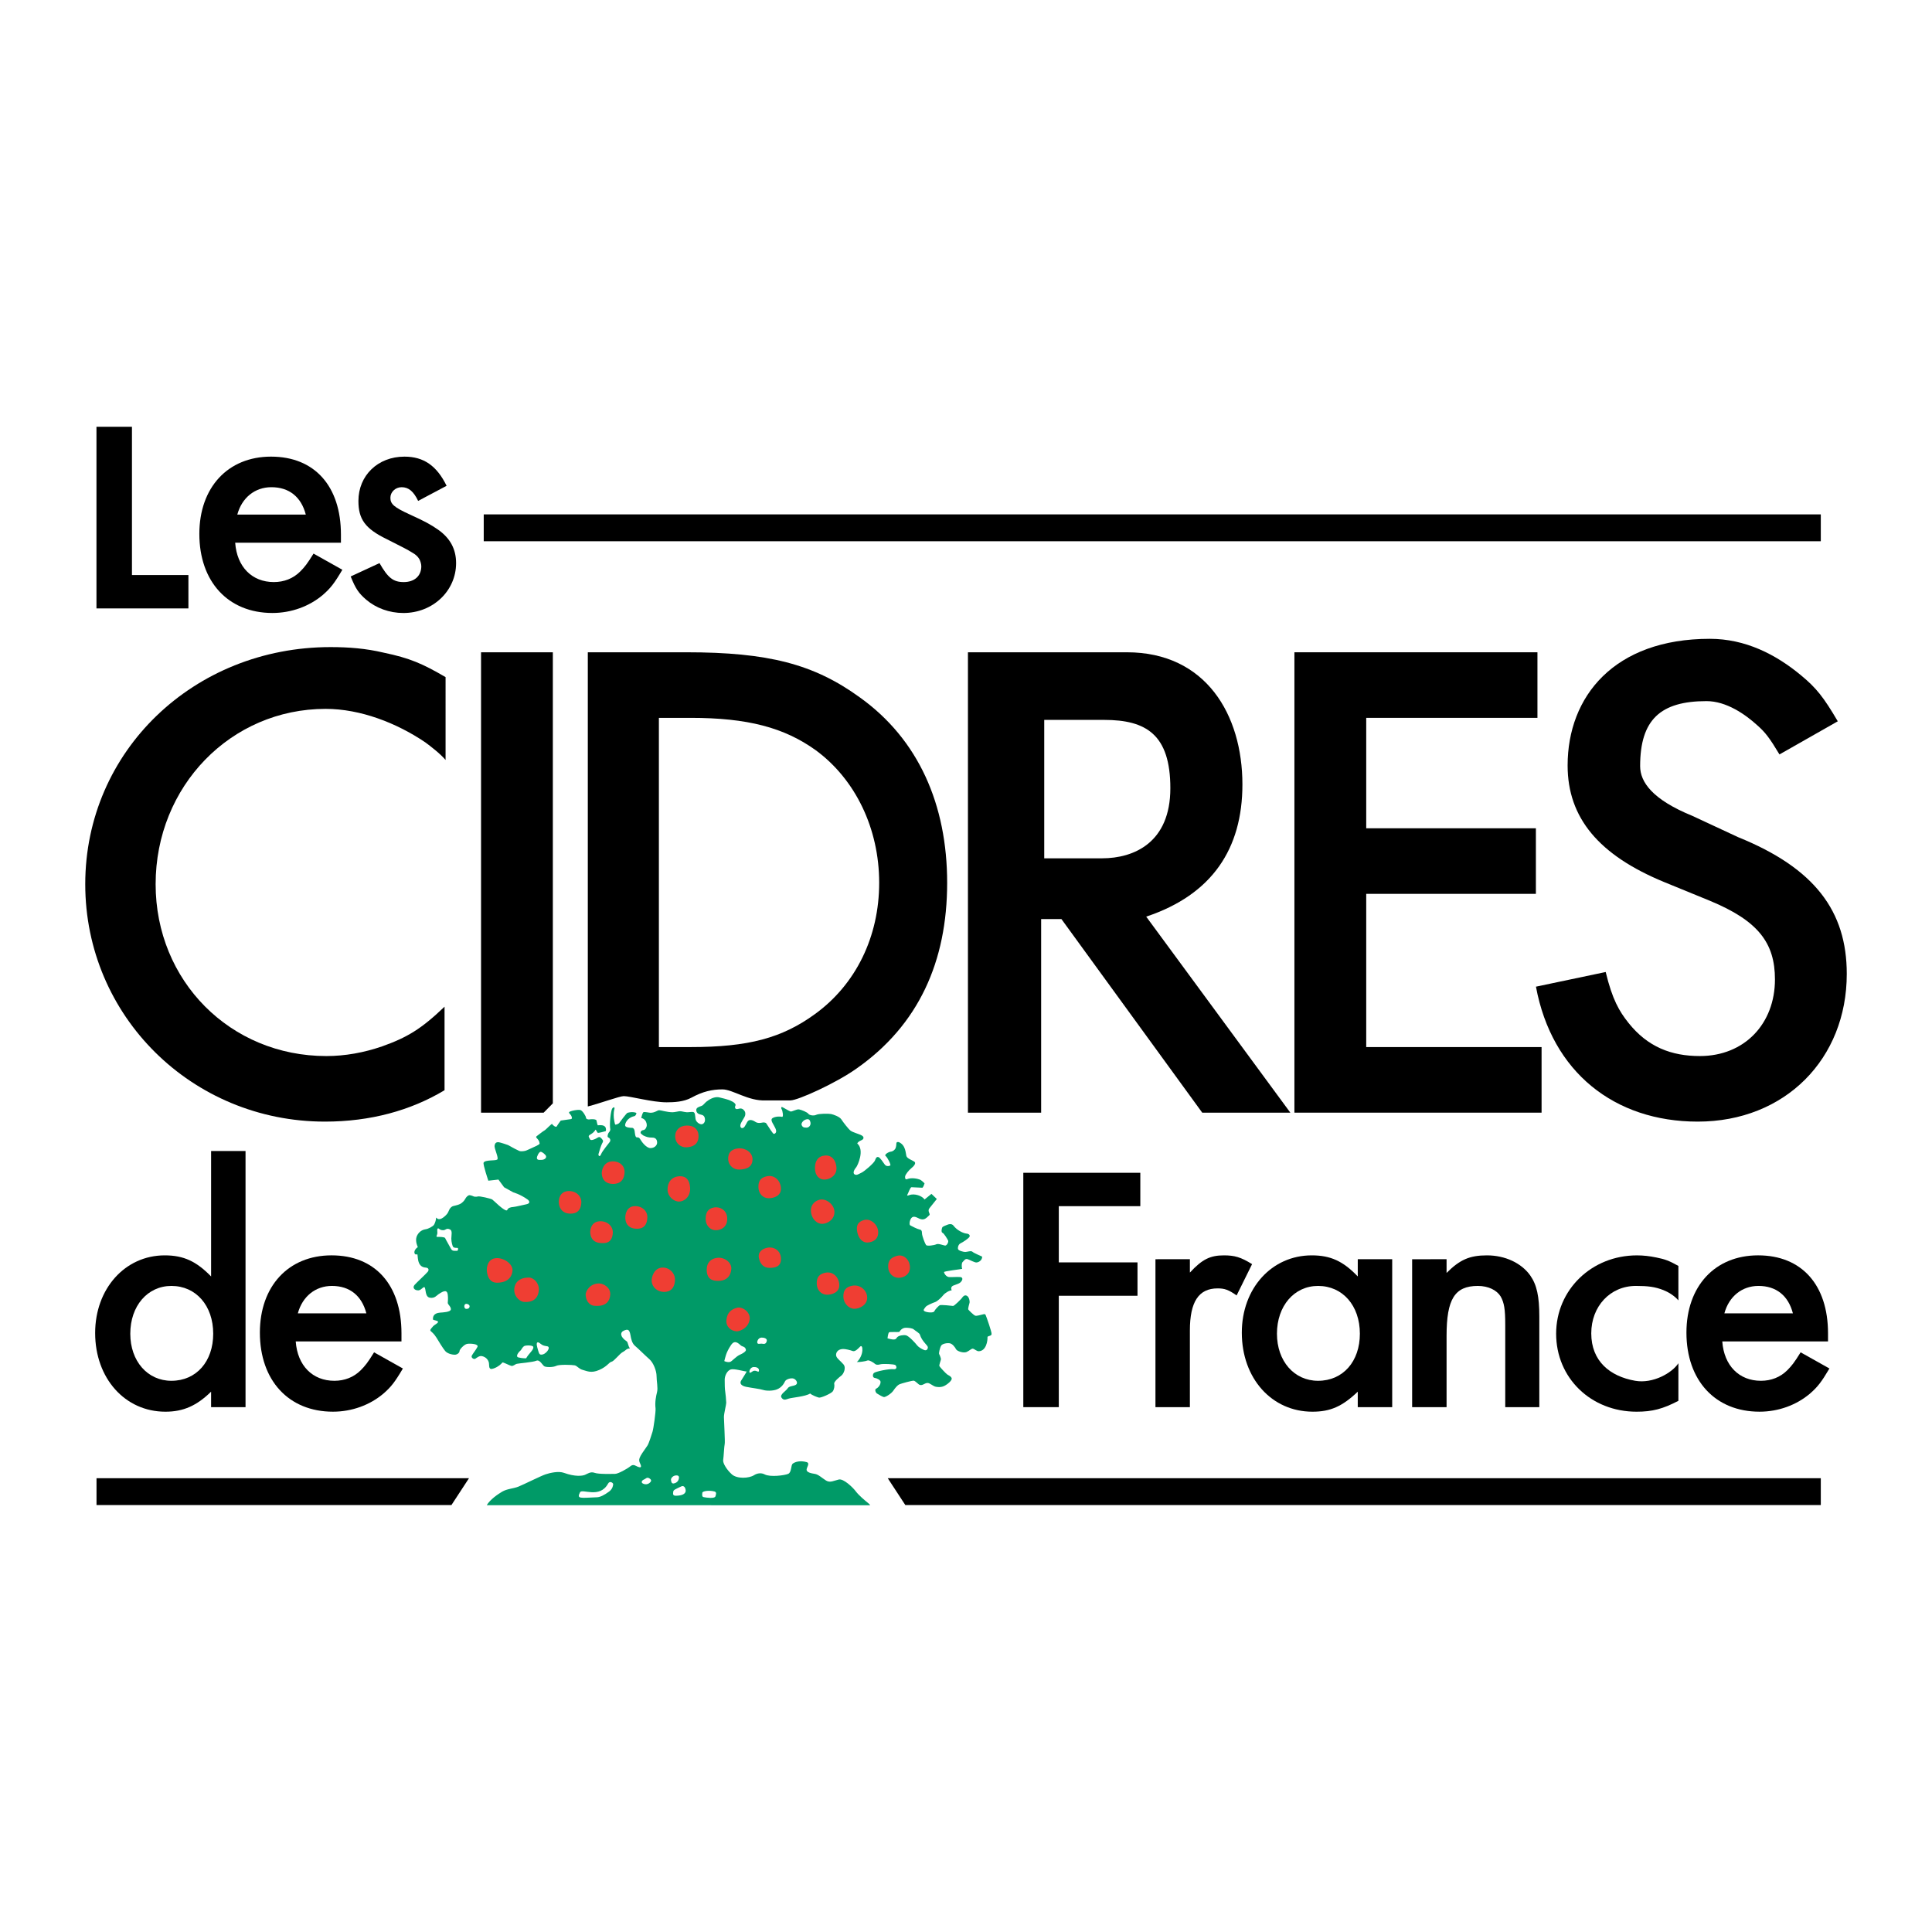 <?xml version="1.0" encoding="utf-8"?>
<!-- Generator: Adobe Illustrator 13.0.0, SVG Export Plug-In . SVG Version: 6.00 Build 14948)  -->
<!DOCTYPE svg PUBLIC "-//W3C//DTD SVG 1.0//EN" "http://www.w3.org/TR/2001/REC-SVG-20010904/DTD/svg10.dtd">
<svg version="1.0" id="Layer_1" xmlns="http://www.w3.org/2000/svg" xmlns:xlink="http://www.w3.org/1999/xlink" x="0px" y="0px"
	 width="192.756px" height="192.756px" viewBox="0 0 192.756 192.756" enable-background="new 0 0 192.756 192.756"
	 xml:space="preserve">
<g>
	<polygon fill-rule="evenodd" clip-rule="evenodd" fill="#FFFFFF" points="0,0 192.756,0 192.756,192.756 0,192.756 0,0 	"/>
	<path fill-rule="evenodd" clip-rule="evenodd" d="M44.454,75.82c-0.563-0.655-1.467-1.343-2.023-1.756
		c-2.851-1.929-6.465-3.34-9.942-3.34c-9.455,0-16.962,7.713-16.962,17.492c0,9.642,7.438,17.147,17.032,17.147
		c1.877,0,3.754-0.344,5.562-0.965c2.503-0.895,3.893-1.721,6.231-3.959v8.332c-3.38,2.031-7.413,3.133-11.932,3.133
		c-13.278,0-23.915-10.535-23.915-23.688c0-13.291,10.845-23.655,24.472-23.655c1.807,0,3.545,0.137,5.283,0.551
		c2.642,0.551,3.893,1.102,6.195,2.445V75.82L44.454,75.82z"/>
	<polygon fill-rule="evenodd" clip-rule="evenodd" points="54.241,111.01 47.994,111.01 47.994,65.078 55.157,65.078 
		55.157,110.082 54.241,111.01 	"/>
	<path fill-rule="evenodd" clip-rule="evenodd" d="M58.646,110.391V65.078h9.83c8.145,0,12.709,1.17,17.273,4.476
		c5.898,4.201,8.749,10.743,8.749,18.524c0,7.851-2.85,14.186-9.029,18.523c-2.082,1.48-5.867,3.186-6.603,3.186
		c-0.251,0-2.474,0-2.474,0c-1.738,0.088-3.285-1.098-4.315-1.098s-1.959,0.207-3.093,0.826c-0.773,0.422-1.752,0.463-2.474,0.463
		c-1.443,0-3.626-0.617-4.278-0.617C61.818,109.361,59.86,110.082,58.646,110.391L58.646,110.391z M68.898,104.467
		c5.758,0,9.128-0.895,12.428-3.305c4.073-2.961,6.39-7.713,6.39-13.084c0-5.44-2.388-10.33-6.319-13.222
		c-3.16-2.272-6.811-3.236-12.499-3.236h-3.16v32.847H68.898L68.898,104.467z"/>
	<path fill-rule="evenodd" clip-rule="evenodd" d="M123.956,78.266c0,6.405-3.016,10.992-9.599,13.187l14.38,19.557h-8.791
		l-14.048-19.315h-2.023v19.315h-7.303V65.078h15.852C120.322,65.078,123.956,71.32,123.956,78.266L123.956,78.266z M109.952,85.634
		c3.205,0,6.814-1.583,6.814-6.991c0-5.365-2.424-6.818-6.598-6.818h-5.984v13.809H109.952L109.952,85.634z"/>
	<polygon fill-rule="evenodd" clip-rule="evenodd" points="136.308,71.62 136.308,82.638 153.236,82.638 153.236,89.18 
		136.308,89.18 136.308,104.467 153.803,104.467 153.803,111.01 129.144,111.01 129.144,65.078 153.391,65.078 153.391,71.62 
		136.308,71.62 	"/>
	<path fill-rule="evenodd" clip-rule="evenodd" d="M177.539,75.27c-0.993-1.653-1.419-2.204-2.199-2.893
		c-1.205-1.102-3.095-2.426-5.081-2.426c-4.576,0-6.623,1.833-6.623,6.489c0,1.581,1.222,3.333,5.211,4.959l4.546,2.117
		c7.661,3.099,10.859,7.386,10.859,13.652c0,8.471-6.146,14.736-14.87,14.736c-8.299,0-14.553-4.924-16.14-13.463l6.958-1.463
		c0.664,2.754,1.349,3.914,2.275,5.078c1.918,2.406,4.281,3.307,7.119,3.307c4.469,0,7.493-3.236,7.493-7.645
		c0-3.649-1.677-5.853-6.5-7.85l-4.54-1.859c-6.525-2.686-9.646-6.404-9.646-11.638c0-6.886,4.642-12.636,14.187-12.636
		c3.547,0,6.597,1.549,9.15,3.684c1.489,1.239,2.198,2.135,3.617,4.545L177.539,75.27L177.539,75.27z"/>
	<polygon fill-rule="evenodd" clip-rule="evenodd" points="13.165,57.372 18.798,57.372 18.798,60.702 9.624,60.702 9.624,42.579 
		13.165,42.579 13.165,57.372 	"/>
	<path fill-rule="evenodd" clip-rule="evenodd" d="M23.464,54.147c0.175,2.418,1.683,3.926,3.856,3.926
		c1.017,0,1.928-0.351,2.629-1.052c0.456-0.456,0.701-0.771,1.332-1.788l2.875,1.612c-0.806,1.367-1.191,1.858-1.963,2.524
		c-1.333,1.122-3.12,1.788-5.013,1.788c-4.417,0-7.292-3.12-7.292-7.888c0-4.627,2.84-7.711,7.151-7.711
		c4.347,0,6.976,2.944,6.976,7.782v0.807H23.464L23.464,54.147z M27.075,48.608c-1.647,0-2.944,1.052-3.4,2.734h6.835
		C30.055,49.59,28.863,48.608,27.075,48.608L27.075,48.608z"/>
	<path fill-rule="evenodd" clip-rule="evenodd" d="M41.718,49.975c-0.456-0.946-0.946-1.367-1.647-1.367
		c-0.631,0-1.122,0.491-1.122,1.052c0,0.631,0.351,0.947,1.963,1.683c1.473,0.666,2.104,1.017,2.804,1.507
		c1.192,0.842,1.788,1.928,1.788,3.331c0,2.769-2.313,4.978-5.258,4.978c-1.402,0-2.734-0.491-3.716-1.333
		c-0.736-0.631-1.052-1.086-1.542-2.313l2.875-1.332c0.841,1.472,1.367,1.893,2.418,1.893s1.752-0.596,1.752-1.578
		c0-0.246-0.105-0.561-0.21-0.736c-0.141-0.245-0.386-0.456-0.701-0.631c-0.561-0.35-0.806-0.456-2.524-1.332
		c-2.173-1.052-2.839-1.998-2.839-3.821c0-2.523,1.928-4.417,4.592-4.417c1.928,0,3.225,0.912,4.206,2.91L41.718,49.975
		L41.718,49.975z"/>
	<path fill-rule="evenodd" clip-rule="evenodd" d="M24.497,114.836v25.555h-3.436v-1.543c-1.437,1.402-2.769,1.998-4.557,1.998
		c-4.032,0-7.011-3.33-7.011-7.852c0-4.416,2.979-7.746,6.941-7.746c1.893,0,3.155,0.596,4.627,2.104v-12.516H24.497L24.497,114.836
		z M17.101,137.762c2.489,0,4.171-1.928,4.171-4.697c0-2.805-1.718-4.768-4.171-4.768c-2.384,0-4.102,1.998-4.102,4.768
		C12.999,135.799,14.717,137.762,17.101,137.762L17.101,137.762z"/>
	<path fill-rule="evenodd" clip-rule="evenodd" d="M29.505,133.836c0.175,2.418,1.683,3.926,3.856,3.926
		c1.017,0,1.928-0.352,2.629-1.051c0.456-0.457,0.701-0.771,1.332-1.789l2.874,1.613c-0.806,1.367-1.191,1.857-1.963,2.523
		c-1.332,1.121-3.12,1.787-5.013,1.787c-4.417,0-7.292-3.119-7.292-7.887c0-4.627,2.84-7.711,7.151-7.711
		c4.347,0,6.976,2.943,6.976,7.781v0.807H29.505L29.505,133.836z M33.116,128.297c-1.647,0-2.944,1.053-3.4,2.734h6.835
		C36.095,129.279,34.903,128.297,33.116,128.297L33.116,128.297z"/>
	<polygon fill-rule="evenodd" clip-rule="evenodd" points="105.637,120.34 105.637,125.949 113.488,125.949 113.488,129.279 
		105.637,129.279 105.637,140.391 102.096,140.391 102.096,117.01 113.769,117.01 113.769,120.34 105.637,120.34 	"/>
	<path fill-rule="evenodd" clip-rule="evenodd" d="M118.716,125.633v1.332c1.228-1.332,2.033-1.717,3.4-1.717
		c1.052,0,1.683,0.174,2.804,0.875l-1.542,3.121c-0.806-0.561-1.191-0.701-1.893-0.701c-1.893,0-2.77,1.332-2.77,4.205v7.643h-3.436
		v-14.758H118.716L118.716,125.633z"/>
	<path fill-rule="evenodd" clip-rule="evenodd" d="M138.9,125.633v14.758h-3.436v-1.543c-1.543,1.473-2.734,1.998-4.522,1.998
		c-4.066,0-7.046-3.33-7.046-7.887c0-4.416,2.979-7.711,6.977-7.711c1.857,0,3.119,0.561,4.592,2.104v-1.719H138.9L138.9,125.633z
		 M131.504,137.762c2.488,0,4.171-1.928,4.171-4.697c0-2.805-1.718-4.768-4.171-4.768c-2.384,0-4.102,1.998-4.102,4.768
		C127.402,135.799,129.12,137.762,131.504,137.762L131.504,137.762z"/>
	<path fill-rule="evenodd" clip-rule="evenodd" d="M144.325,125.633V127c1.332-1.332,2.313-1.752,4.03-1.752
		c1.823,0,3.436,0.771,4.312,1.998c0.666,0.945,0.911,2.104,0.911,4.102v9.043h-3.4v-8.238c0-1.541-0.104-2.172-0.456-2.803
		c-0.385-0.631-1.227-1.053-2.278-1.053c-2.313,0-3.119,1.332-3.119,4.979v7.115h-3.436v-14.758H144.325L144.325,125.633z"/>
	<path fill-rule="evenodd" clip-rule="evenodd" d="M167.454,136.012v3.748c-1.542,0.807-2.594,1.086-4.171,1.086
		c-4.557,0-8.027-3.365-8.027-7.781c0-4.381,3.54-7.816,8.062-7.816c0.631,0,1.262,0.07,1.928,0.209
		c0.876,0.176,1.262,0.316,2.208,0.842v3.439c-0.42-0.49-1.043-0.848-1.482-1.02c-0.856-0.338-1.567-0.422-2.759-0.422
		c-2.559,0-4.452,2.033-4.452,4.732c0,2.77,1.861,4.291,4.382,4.732C164.909,138.07,166.816,136.988,167.454,136.012
		L167.454,136.012z"/>
	<path fill-rule="evenodd" clip-rule="evenodd" d="M171.832,133.836c0.175,2.418,1.683,3.926,3.856,3.926
		c1.016,0,1.928-0.352,2.629-1.051c0.455-0.457,0.7-0.771,1.332-1.789l2.874,1.613c-0.807,1.367-1.192,1.857-1.963,2.523
		c-1.332,1.121-3.12,1.787-5.013,1.787c-4.417,0-7.291-3.119-7.291-7.887c0-4.627,2.839-7.711,7.15-7.711
		c4.347,0,6.976,2.943,6.976,7.781v0.807H171.832L171.832,133.836z M175.442,128.297c-1.647,0-2.944,1.053-3.4,2.734h6.836
		C178.422,129.279,177.23,128.297,175.442,128.297L175.442,128.297z"/>
	<polygon fill-rule="evenodd" clip-rule="evenodd" points="181.661,54.001 181.661,51.321 48.262,51.321 48.262,54.001 
		181.661,54.001 	"/>
	<polygon fill-rule="evenodd" clip-rule="evenodd" points="46.793,147.479 9.629,147.479 9.629,150.158 45.041,150.158 
		46.793,147.479 	"/>
	<polygon fill-rule="evenodd" clip-rule="evenodd" points="90.323,150.158 181.661,150.158 181.661,147.479 88.57,147.479 
		90.323,150.158 	"/>
	<path fill-rule="evenodd" clip-rule="evenodd" fill="#009A67" d="M48.561,150.178c0.326-0.566,1.109-1.096,1.522-1.344
		c0.511-0.307,1.124-0.307,1.634-0.51c0.511-0.205,2.247-1.072,2.707-1.227c0.459-0.152,1.302-0.348,1.838-0.152
		c1.124,0.408,1.839,0.307,2.094,0.203c0.255-0.102,0.562-0.357,0.97-0.203c0.409,0.152,1.736,0.102,2.043,0.102
		c0.306,0,1.226-0.51,1.532-0.766s0.562,0,0.715,0.051s0.496,0.203,0.255-0.307c-0.205-0.434-0.153-0.561,0.715-1.787
		c0.159-0.225,0.409-1.072,0.511-1.379s0.345-2.045,0.306-2.35c-0.077-0.611,0.051-1.225,0.153-1.633s-0.051-1.072-0.051-1.584
		c0-0.51-0.307-1.326-0.715-1.684c-0.409-0.357-1.124-1.074-1.43-1.328c-0.307-0.256-0.396-0.707-0.459-1.072
		c-0.102-0.588-0.269-0.611-0.638-0.461c-0.434,0.18-0.396,0.639,0.255,1.072c0.154,0.104,0.128,0.461,0.332,0.715
		c-0.357,0-0.408,0.205-0.715,0.359c-0.306,0.152-0.868,0.918-1.123,0.969c-0.255,0.051-0.409,0.461-1.226,0.818
		c-0.817,0.357-1.226,0.102-1.634,0c-0.408-0.104-0.562-0.41-0.817-0.461c-0.255-0.051-1.532-0.102-1.838,0.051
		c-0.307,0.154-0.97,0.154-1.175,0.053c-0.204-0.104-0.459-0.715-0.817-0.562s-1.736,0.256-1.94,0.307s-0.357,0.256-0.562,0.203
		c-0.205-0.051-0.83-0.395-0.881-0.33c-0.115,0.143-0.396,0.42-0.855,0.586c-0.56,0.203-0.434-0.229-0.485-0.535
		c-0.051-0.307-0.293-0.602-0.689-0.689c-0.268-0.061-0.51,0.152-0.664,0.254c-0.153,0.104-0.459-0.102-0.357-0.305
		c0.102-0.205,0.408-0.562,0.562-0.869s-0.715-0.357-1.021-0.307c-0.307,0.051-0.766,0.562-0.766,0.715
		c0,0.154-0.153,0.307-0.358,0.357c-0.204,0.051-0.816-0.051-1.072-0.357s-0.675-1.014-0.868-1.328
		c-0.536-0.867-0.881-0.521-0.357-1.123c0.167-0.191,0.51-0.307,0.51-0.459s-0.51-0.141-0.51-0.256c0-0.203,0.025-0.613,0.715-0.664
		c0.26-0.018,1.021-0.051,1.072-0.307c0.051-0.254-0.306-0.51-0.306-0.662c0-0.154,0.051-0.41,0-0.818
		c-0.051-0.408-0.255-0.51-0.919-0.051c-0.214,0.148-0.383,0.408-0.817,0.357c-0.356-0.041-0.425-0.311-0.511-0.867
		c-0.077-0.498-0.328,0.115-0.689,0.127c-0.37,0.012-0.612-0.256-0.383-0.535c0.165-0.203,1.174-1.125,1.328-1.328
		c0.153-0.205,0.056-0.396-0.204-0.408c-0.996-0.053-0.719-1.391-0.868-1.328c-0.307,0.127-0.434-0.383,0.077-0.715
		c0,0-0.281-0.562-0.128-1.021c0.087-0.262,0.358-0.689,0.919-0.766c0.258-0.035,0.715-0.281,0.817-0.436
		c0.102-0.152,0.204-0.484,0.204-0.611c0-0.404,0.103,0.535,0.996-0.357c0.358-0.359,0.229-0.588,0.587-0.844
		c0.149-0.105,0.485-0.102,0.842-0.281c0.188-0.094,0.409-0.33,0.485-0.484c0.094-0.188,0.281-0.383,0.435-0.383
		c0.153,0,0.459,0.141,0.459,0.141s0.229,0.039,0.383-0.014c0.153-0.051,1.277,0.205,1.43,0.307
		c0.153,0.104,1.085,1.072,1.417,1.086c0.153,0.006-0.013-0.293,0.702-0.346c0.184-0.012,0.902-0.186,1.29-0.268
		c0.421-0.09,0.294-0.344,0.115-0.473c-0.749-0.535-1.43-0.715-1.43-0.715l-0.919-0.51l-0.562-0.766l-1.008,0.113
		c0,0-0.555-1.635-0.472-1.799c0.153-0.307,1.132-0.168,1.353-0.307c0.205-0.127-0.315-1.104-0.255-1.404
		c0.025-0.127,0.077-0.459,0.612-0.281c0.073,0.025,0.537,0.154,0.715,0.23s0.511,0.307,1.124,0.586
		c0.181,0.084,0.594,0.023,0.74-0.051c0.127-0.062,0.332-0.139,0.536-0.242c0.195-0.098,0.779-0.32,0.766-0.447
		c-0.051-0.496-0.523-0.574-0.281-0.74c0.105-0.072,0.613-0.484,0.766-0.561c0.153-0.078,0.741-0.74,0.767-0.639
		c0.025,0.102,0.382,0.383,0.459,0.23c0.077-0.154,0.396-0.576,0.396-0.576s0.651-0.088,0.804-0.113
		c0.153-0.027,0.318-0.006,0.307-0.154c-0.026-0.332-0.332-0.434-0.281-0.561c0.051-0.129,0.907-0.295,1.137-0.219
		c0.229,0.078,0.549,0.627,0.549,0.754s0.153,0.205,0.383,0.18c-0.101-0.012,0.608-0.078,0.664,0.102
		c0.051,0.166,0.051,0.307,0.127,0.484c0.281-0.025,0.575-0.037,0.74,0.154c0.107,0.123,0.103,0.42,0.039,0.434
		c-0.079,0.016-0.741,0.217-0.792,0.152c-0.082-0.102-0.141-0.279-0.217-0.307c-0.026,0.104-0.224,0.316-0.383,0.41
		c-0.396,0.229-0.319,0.229-0.153,0.561c0.083,0.166,0.492-0.025,0.587-0.076c0.307-0.166,0.332-0.256,0.587,0.025
		c0.188,0.207,0.128,0.281,0.026,0.459c-0.102,0.18-0.336,0.947-0.357,1.047c-0.039,0.18,0.127,0.357,0.255,0.027
		c0.127-0.334,0.766-1.074,0.868-1.227c0.102-0.152,0.051-0.357-0.128-0.434c-0.117-0.051-0.115-0.18-0.025-0.408
		c0.047-0.123,0.204-0.205,0.204-0.41c-0.102-0.51,0.051-1.914,0.204-2.094c0.153-0.178,0.259-0.121,0.205,0.078
		c-0.115,0.42-0.051,0.855-0.051,0.906s0.089,0.574,0.128,0.625c0.038,0.051,0.357-0.076,0.408-0.152
		c0.051-0.078,0.715-0.971,0.817-1.01c0.102-0.037,0.396-0.102,0.651-0.062c0.303,0.045,0.246,0.117,0.23,0.166
		c-0.039,0.113-0.114,0.211-0.204,0.229c-0.689,0.141-0.933,0.729-0.907,0.932c0.026,0.205,0.537,0.23,0.689,0.23
		c0.153,0,0.23,0.152,0.256,0.307c0.025,0.152,0.051,0.639,0.204,0.639c0.153,0,0.255,0,0.383,0.229
		c0.127,0.23,0.587,0.844,0.996,0.844c0.408,0,0.664-0.281,0.664-0.537s-0.102-0.51-0.485-0.51c-0.383,0-0.562-0.051-0.906-0.217
		c-0.047-0.023-0.166-0.141-0.229-0.191c-0.058-0.047-0.064-0.307,0.268-0.346c0.193-0.021,0.319-0.332,0.319-0.459
		c0-0.602-0.485-0.74-0.549-0.74c0.013-0.09,0.128-0.562,0.23-0.588c0.149-0.037,0.562,0.064,0.689,0.064
		c0.459,0,0.689-0.256,0.868-0.256c0.179,0,0.792,0.205,1.328,0.205c0.23,0,0.604-0.104,0.741-0.104
		c0.204,0,0.357,0.076,0.689,0.104c0.161,0.012,0.459-0.053,0.613-0.027c0.23,0.027,0.204,0.357,0.255,0.689
		c0.051,0.332,0.408,0.537,0.587,0.537c0.178,0,0.37-0.18,0.357-0.459c-0.017-0.357-0.178-0.463-0.435-0.512
		c-0.408-0.076-0.447-0.369-0.434-0.484c0.024-0.223,0.281-0.281,0.536-0.383c0.223-0.09,0.229-0.256,0.638-0.537
		s0.817-0.383,1.124-0.307c0.306,0.078,0.689,0.154,1.072,0.307c0.383,0.154,0.613,0.357,0.536,0.512
		c-0.108,0.215,0,0.408,0.255,0.332c0.286-0.086,0.472-0.053,0.651,0.203c0.125,0.18,0.077,0.383,0.051,0.486
		c-0.051,0.152-0.243,0.408-0.396,0.715c-0.23,0.459,0.127,0.682,0.357,0.357c0.217-0.307,0.255-0.627,0.536-0.652
		c0.155-0.014,0.332,0.039,0.575,0.205c0.114,0.078,0.357,0.115,0.574,0.062c0.189-0.043,0.396-0.037,0.473,0.064
		c0.077,0.104,0.307,0.486,0.434,0.664c0.179,0.205,0.268,0.523,0.473,0.318c0.141-0.141,0.102-0.357-0.153-0.791
		c-0.194-0.33-0.332-0.586-0.128-0.715c0.283-0.176,0.766-0.178,0.945-0.127s0.051-0.639-0.026-0.74
		c-0.076-0.104-0.076-0.281,0.051-0.23c0.128,0.051,0.664,0.383,0.817,0.434c0.153,0.051,0.613-0.254,0.868-0.203
		c0.255,0.051,0.817,0.281,0.919,0.434s0.536,0.23,0.792,0.102c0.255-0.127,1.251-0.127,1.481-0.076
		c0.229,0.051,0.842,0.256,1.021,0.537c0.179,0.279,0.689,0.943,0.919,1.123c0.229,0.178,0.944,0.357,1.123,0.484
		c0.23,0.127,0.204,0.332,0.026,0.434c-0.179,0.104-0.358,0.129-0.485,0.357c0.766,0.664,0.027,2.223-0.102,2.375
		c-0.281,0.332-0.332,0.613-0.153,0.715c0.21,0.121,0.409-0.051,0.689-0.178c0.281-0.129,1.226-0.945,1.328-1.201
		s0.153-0.383,0.332-0.357c0.178,0.025,0.498,0.545,0.664,0.766c0.076,0.104,0.281,0.205,0.536,0.078
		c0.102-0.053-0.281-0.818-0.46-0.945s0.281-0.408,0.511-0.434s0.383-0.18,0.46-0.307c0.076-0.129,0.102-0.434,0.102-0.537
		c0-0.102,0.128-0.152,0.256-0.102c0.689,0.307,0.664,1.123,0.74,1.379s0.562,0.408,0.792,0.562c0.23,0.152-0.077,0.484-0.307,0.662
		c-0.229,0.18-0.587,0.613-0.613,0.818c-0.025,0.203,0.051,0.307,0.153,0.281c0.485-0.205,1.098-0.053,1.302,0.025
		c0.204,0.076,0.485,0.383,0.485,0.383s-0.128,0.434-0.23,0.434c-0.103,0-0.945-0.051-1.072-0.051s-0.332,0.613-0.409,0.74
		s0.051,0.102,0.179,0.051c0.536-0.205,1.302,0.076,1.532,0.434l0.689-0.561l0.536,0.51l-0.715,0.895
		c-0.281,0.307,0.102,0.586-0.025,0.715c-0.37,0.369-0.562,0.535-0.996,0.357c-0.159-0.066-0.511-0.307-0.741-0.129
		c-0.23,0.18-0.306,0.715-0.178,0.793c0.127,0.076,0.74,0.383,0.919,0.408c0.178,0.025,0.255,0.127,0.255,0.383
		s0.306,1.047,0.408,1.174c0.102,0.129,0.817,0.025,1.021-0.076c0.204-0.102,0.689,0.102,0.868,0.127
		c0.179,0.025,0.383-0.357,0.307-0.51c-0.077-0.154-0.408-0.715-0.562-0.766s-0.077-0.512,0.025-0.588s0.383-0.178,0.511-0.23
		c0.128-0.051,0.408-0.102,0.562,0.104c0.357,0.477,0.996,0.766,1.277,0.791c0.28,0.025,0.382,0.154,0.332,0.307
		c-0.051,0.152-0.664,0.561-0.893,0.664c-0.23,0.102-0.307,0.434-0.256,0.586c0.051,0.154,0.537,0.281,0.715,0.281
		c0.178,0,0.587-0.152,0.714-0.025c0.127,0.129,0.869,0.434,0.97,0.486c0.026,0.229-0.179,0.535-0.536,0.586
		c-0.208,0.029-0.674-0.258-0.919-0.332c-0.255-0.076-0.357,0.18-0.485,0.281c-0.127,0.102-0.102,0.588-0.05,0.689
		c-0.179,0.051-1.843,0.223-1.813,0.332c0.076,0.281,0.306,0.459,0.485,0.484s0.792-0.025,1.124,0s0.255,0.332,0.025,0.537
		c-0.23,0.203-0.715,0.256-0.843,0.408c-0.127,0.152-0.051,0.281-0.025,0.383c-0.229,0-0.664,0.256-0.842,0.484
		c-0.179,0.23-0.587,0.613-0.817,0.689c-0.23,0.078-0.843,0.332-0.945,0.486c-0.102,0.152-0.281,0.307-0.127,0.408
		c0.228,0.152,0.919,0.203,0.995,0.025c0.077-0.18,0.435-0.562,0.562-0.613s1.174,0.051,1.302,0.076
		c0.127,0.027,0.842-0.715,0.894-0.791c0.051-0.076,0.23-0.357,0.485-0.229c0.255,0.127,0.306,0.586,0.28,0.689
		c-0.025,0.102-0.179,0.611-0.128,0.688c0.051,0.078,0.536,0.562,0.689,0.613s0.511-0.076,0.664-0.102s0.307-0.127,0.383,0.051
		c0.077,0.18,0.612,1.686,0.588,1.889c-0.026,0.205-0.307,0.154-0.409,0.281c0.025,0.383-0.128,1.404-0.868,1.43
		c-0.205,0.008-0.434-0.229-0.587-0.254c-0.153-0.027-0.332,0.203-0.638,0.332c-0.306,0.127-0.945-0.078-1.046-0.281
		c-0.103-0.205-0.358-0.537-0.613-0.588s-0.74,0.025-0.868,0.23c-0.127,0.203-0.255,0.766-0.204,0.842
		c0.051,0.076,0.179,0.408,0.179,0.512c0,0.102-0.204,0.586-0.153,0.689c0.051,0.102,0.639,0.74,0.792,0.842
		c0.153,0.102,0.383,0.178,0.434,0.383c0.051,0.205-0.434,0.613-0.766,0.766c-0.332,0.154-0.715,0.102-0.894,0.051
		c-0.179-0.051-0.535-0.344-0.715-0.357c-0.332-0.025-0.511,0.307-0.843,0.18c-0.098-0.037-0.408-0.383-0.562-0.408
		c-0.154-0.025-1.251,0.279-1.43,0.357c-0.179,0.076-0.408,0.332-0.613,0.637c-0.204,0.307-0.792,0.664-0.945,0.639
		c-0.153-0.025-0.562-0.281-0.689-0.357c-0.127-0.076-0.255-0.408-0.076-0.484c0.179-0.076,0.459-0.383,0.434-0.689
		c-0.016-0.186-0.383-0.357-0.587-0.383s-0.23-0.332-0.077-0.486c0.153-0.152,1.532-0.434,1.94-0.383
		c0.409,0.053,0.332-0.305,0.205-0.408c-0.128-0.102-1.251-0.152-1.507-0.076c-0.255,0.076-0.434,0.051-0.536-0.051
		s-0.587-0.408-0.741-0.332c-0.153,0.076-0.842,0.178-1.059,0.152c0.281-0.254,0.523-0.715,0.549-1.148
		c0.021-0.355-0.077-0.535-0.23-0.383s-0.485,0.537-0.74,0.434c-0.255-0.102-0.76-0.213-0.97-0.203
		c-0.613,0.025-0.741,0.484-0.664,0.715c0.087,0.26,0.408,0.459,0.715,0.816c0.306,0.357,0,0.971-0.205,1.123
		c-0.204,0.154-0.766,0.613-0.715,0.818c0.051,0.203,0,0.561-0.153,0.766c-0.153,0.203-1.175,0.664-1.379,0.611
		c-0.204-0.051-0.715-0.254-0.868-0.408c-0.459,0.307-1.838,0.408-2.145,0.512c-0.306,0.102-0.51,0.203-0.715-0.104
		c-0.204-0.305,0.46-0.662,0.613-0.918c0.153-0.256,0.562-0.205,0.817-0.357c0.255-0.154,0.051-0.512-0.204-0.613
		s-0.766,0.051-0.868,0.256c-0.102,0.203-0.306,0.613-0.817,0.816c-0.408,0.164-1.072,0.154-1.379,0.051
		c-0.306-0.102-1.174-0.203-1.685-0.307c-0.51-0.102-0.664-0.357-0.51-0.611c0.153-0.256,0.459-0.715,0.562-0.92
		c-0.255,0-1.226-0.307-1.583-0.205c-0.357,0.104-0.612,0.613-0.612,1.021c0,0.41,0.006,0.951,0.051,1.176
		c0.026,0.127,0.103,0.918,0.103,1.123c0,0.203-0.23,1.072-0.23,1.43s0.127,2.477,0.077,2.682c-0.051,0.203-0.103,1.301-0.153,1.607
		s0.357,0.971,0.868,1.43c0.51,0.461,1.71,0.408,2.221,0.076c0.297-0.193,0.715-0.254,1.047-0.076
		c0.549,0.295,1.992,0.104,2.349-0.051c0.357-0.152,0.254-0.861,0.459-1.021c0.23-0.178,0.741-0.332,1.379-0.152
		c0.374,0.104,0,0.51,0,0.766s0.459,0.357,0.817,0.408s0.715,0.408,1.123,0.664c0.409,0.256,0.817,0,1.277-0.102
		c0.46-0.104,1.379,0.766,1.685,1.174c0.307,0.408,0.919,0.92,1.174,1.123c0.108,0.088,0.198,0.158,0.266,0.271H48.561
		L48.561,150.178z M44.9,122.664c-0.371-0.18-0.426,0.076-0.677,0.076c-0.255,0-0.332-0.076-0.446-0.166
		c-0.179-0.09-0.16,0.166-0.141,0.383c0.025,0.281-0.217,0.447,0.013,0.447s0.715,0,0.766,0.127c0.051,0.129,0.362,0.648,0.46,0.844
		c0.229,0.459,0.261,0.42,0.753,0.42c0.038,0,0.153-0.279,0-0.293c-0.105-0.008-0.307,0.025-0.421-0.102
		c-0.055-0.061-0.179-0.486-0.179-0.816C45.028,123.25,45.162,122.791,44.9,122.664L44.9,122.664z M46.852,130.348
		c0.016-0.143-0.173-0.27-0.326-0.264c-0.179,0.006-0.21,0.184-0.2,0.273c0.016,0.137,0.079,0.227,0.194,0.232
		C46.579,130.592,46.826,130.59,46.852,130.348L46.852,130.348z M54.596,134.318c-0.236-0.037-0.443-0.068-0.616-0.215
		c-0.527-0.447-0.45,0.062-0.377,0.322c0.151,0.529,0.173,0.699,0.355,0.723C54.449,135.213,55.029,134.387,54.596,134.318
		L54.596,134.318z M53.211,134.396c-0.025-0.205-0.773-0.182-0.902-0.102c-0.208,0.127-0.285,0.369-0.368,0.439
		c-0.249,0.211-0.53,0.619-0.214,0.699c0.399,0.102,0.764,0.086,0.764,0.086C52.79,134.996,53.248,134.689,53.211,134.396
		L53.211,134.396z M73.892,134.217c-0.447-0.434-0.708-0.387-0.954-0.025c-0.527,0.779-0.579,1.264-0.674,1.604
		c0,0,0.274,0.146,0.565,0.086c0.182-0.037,0.588-0.541,0.978-0.715c0.671-0.297,0.615-0.49,0.615-0.49
		C74.352,134.307,74.067,134.387,73.892,134.217L73.892,134.217z M76.503,133.781c0.05-0.234-0.268-0.338-0.526-0.33
		c-0.304,0.012-0.445,0.338-0.428,0.488c0.027,0.232,0.303,0.086,0.496,0.125C76.305,134.115,76.445,134.051,76.503,133.781
		L76.503,133.781z M75.724,136.719c0.005-0.242-0.268-0.34-0.526-0.33c-0.304,0.01-0.445,0.336-0.428,0.488
		c0.027,0.23,0.275-0.092,0.47-0.119C75.514,136.719,75.718,137.014,75.724,136.719L75.724,136.719z M54.469,115.322
		c-0.058-0.141-0.375-0.406-0.526-0.408c-0.17,0-0.394,0.479-0.377,0.631c0.027,0.23,0.287,0.174,0.483,0.174
		C54.258,115.719,54.567,115.561,54.469,115.322L54.469,115.322z M80.856,111.965c-0.038-0.146-0.096-0.383-0.437-0.279
		c-0.333,0.1-0.498,0.41-0.441,0.553c0.092,0.225,0.215,0.264,0.496,0.264C80.735,112.502,80.926,112.234,80.856,111.965
		L80.856,111.965z M89.722,132.889c-0.204,0.025-0.964-0.02-1.021,0.039c-0.103,0.102-0.154,0.6-0.154,0.6
		c0.869,0.242,0.817,0.051,0.971-0.115c0.153-0.166,0.587-0.242,0.868-0.191c0.281,0.053,0.983,0.818,1.098,0.984
		s0.434,0.369,0.715,0.484c0.281,0.115,0.383-0.154,0.375-0.27c-0.004-0.203-0.591-0.572-0.802-1.281
		c-0.04-0.135-0.466-0.377-0.606-0.504c-0.141-0.129-0.549-0.166-0.792-0.166C89.939,132.469,89.722,132.889,89.722,132.889
		L89.722,132.889z M71.384,149.279c0.031-0.125,0.157-0.402-0.092-0.471c-0.565-0.152-1.203-0.033-1.219,0.119
		c-0.023,0.213-0.055,0.404,0.138,0.443C70.471,149.422,71.316,149.547,71.384,149.279L71.384,149.279z M68.409,148.781
		c0.021-0.129-0.062-0.664-0.462-0.471c-0.501,0.242-0.756,0.338-0.772,0.49c-0.022,0.213-0.1,0.438,0.278,0.43
		C68.058,149.217,68.364,149.051,68.409,148.781L68.409,148.781z M67.732,147.506c0.021-0.129,0.032-0.305-0.246-0.305
		c-0.348,0-0.556,0.285-0.542,0.438c0.016,0.174,0.056,0.395,0.266,0.365C67.483,147.967,67.688,147.775,67.732,147.506
		L67.732,147.506z M64.848,147.914c0.093-0.09,0.206-0.225-0.018-0.391c-0.28-0.207-0.401,0.016-0.543,0.07
		c-0.276,0.105-0.342,0.312-0.156,0.414C64.375,148.139,64.653,148.105,64.848,147.914L64.848,147.914z M60.775,148.809
		c0.376-0.281,0.4-0.668,0.4-0.74c0.001-0.115-0.333-0.367-0.506-0.051c-0.846,1.545-2.595,0.459-2.802,0.871
		c-0.34,0.678,0.004,0.562,1.695,0.494C59.875,149.371,60.285,149.172,60.775,148.809L60.775,148.809z"/>
	<path fill-rule="evenodd" clip-rule="evenodd" fill="#EF3E33" d="M60.883,129.174c0.051-0.689-0.638-1.123-1.123-1.123
		c-0.872,0-1.358,0.738-1.328,1.174c0.051,0.742,0.536,1.021,0.817,1.047C59.53,130.297,60.789,130.451,60.883,129.174
		L60.883,129.174z"/>
	<path fill-rule="evenodd" clip-rule="evenodd" fill="#EF3E33" d="M53.76,128.715c0.051-0.689-0.511-1.252-0.996-1.252
		c-1.277,0-1.486,0.867-1.456,1.303c0.051,0.74,0.664,1.098,0.945,1.123S53.665,129.992,53.76,128.715L53.76,128.715z"/>
	<path fill-rule="evenodd" clip-rule="evenodd" fill="#EF3E33" d="M51.13,126.801c0.075-0.688-0.842-1.303-1.583-1.277
		c-0.871,0.029-1.02,0.895-0.97,1.328c0.077,0.664,0.383,1.098,0.945,1.123C49.803,127.986,51.002,127.975,51.13,126.801
		L51.13,126.801z"/>
	<path fill-rule="evenodd" clip-rule="evenodd" fill="#EF3E33" d="M57.999,119.982c0.03-0.689-0.589-1.197-1.328-1.148
		c-0.766,0.051-0.953,0.74-0.919,1.174c0.051,0.664,0.485,1.047,1.047,1.072C57.08,121.094,57.947,121.131,57.999,119.982
		L57.999,119.982z"/>
	<path fill-rule="evenodd" clip-rule="evenodd" fill="#EF3E33" d="M61.139,122.996c0.031-0.691-0.589-1.199-1.328-1.15
		c-0.766,0.053-0.953,0.74-0.919,1.176c0.051,0.664,0.485,0.971,1.047,0.996C60.22,124.029,61.087,124.145,61.139,122.996
		L61.139,122.996z"/>
	<path fill-rule="evenodd" clip-rule="evenodd" fill="#EF3E33" d="M64.585,121.488c0.031-0.689-0.563-1.197-1.302-1.148
		c-0.767,0.051-0.927,0.816-0.894,1.252c0.051,0.664,0.485,0.969,1.047,0.996C63.718,122.6,64.535,122.639,64.585,121.488
		L64.585,121.488z"/>
	<path fill-rule="evenodd" clip-rule="evenodd" fill="#EF3E33" d="M74.798,131.6c0.077-0.688-0.74-1.275-1.277-1.123
		c-0.564,0.162-0.97,0.459-1.046,1.225c-0.066,0.664,0.459,1.1,1.021,1.125C73.778,132.838,74.696,132.52,74.798,131.6L74.798,131.6
		z"/>
	<path fill-rule="evenodd" clip-rule="evenodd" fill="#EF3E33" d="M67.343,127.719c0.03-0.691-0.563-1.301-1.302-1.25
		c-0.766,0.051-1.055,0.918-1.021,1.352c0.051,0.664,0.613,1.047,1.175,1.072C66.476,128.906,67.292,128.867,67.343,127.719
		L67.343,127.719z"/>
	<path fill-rule="evenodd" clip-rule="evenodd" fill="#EF3E33" d="M72.96,126.646c0.077-0.688-0.689-1.25-1.43-1.148
		c-0.582,0.08-1.042,0.455-1.021,1.225c0.025,0.92,0.586,1.072,1.148,1.072S72.858,127.566,72.96,126.646L72.96,126.646z"/>
	<path fill-rule="evenodd" clip-rule="evenodd" fill="#EF3E33" d="M77.914,125.498c-0.051-0.715-0.664-1.123-1.302-1.021
		c-0.58,0.092-1.021,0.459-0.894,1.047c0.132,0.607,0.484,0.971,1.047,0.971C77.275,126.494,77.979,126.42,77.914,125.498
		L77.914,125.498z"/>
	<path fill-rule="evenodd" clip-rule="evenodd" fill="#EF3E33" d="M72.551,121.488c-0.051-0.715-0.664-1.123-1.302-1.02
		c-0.58,0.092-0.868,0.484-0.843,1.199c0.022,0.621,0.459,1.072,1.021,1.072C71.939,122.74,72.617,122.412,72.551,121.488
		L72.551,121.488z"/>
	<path fill-rule="evenodd" clip-rule="evenodd" fill="#EF3E33" d="M68.85,118.477c-0.051-0.715-0.375-1.143-1.021-1.123
		c-0.868,0.025-1.251,0.664-1.226,1.379c0.022,0.619,0.587,1.148,1.149,1.148C68.262,119.881,68.916,119.398,68.85,118.477
		L68.85,118.477z"/>
	<path fill-rule="evenodd" clip-rule="evenodd" fill="#EF3E33" d="M77.914,118.527c-0.046-0.715-0.613-1.328-1.379-1.174
		c-0.576,0.115-0.894,0.408-0.868,1.123c0.022,0.621,0.459,1.072,1.021,1.072C77.199,119.549,77.964,119.318,77.914,118.527
		L77.914,118.527z"/>
	<path fill-rule="evenodd" clip-rule="evenodd" fill="#EF3E33" d="M83.735,128.152c-0.046-0.715-0.613-1.326-1.379-1.174
		c-0.576,0.115-0.894,0.408-0.868,1.123c0.022,0.621,0.459,1.072,1.021,1.072C83.02,129.174,83.786,128.945,83.735,128.152
		L83.735,128.152z"/>
	<path fill-rule="evenodd" clip-rule="evenodd" fill="#EF3E33" d="M86.518,129.404c-0.046-0.715-0.74-1.277-1.506-1.123
		c-0.576,0.115-0.894,0.408-0.868,1.123c0.022,0.621,0.535,1.174,1.098,1.174C85.752,130.578,86.569,130.195,86.518,129.404
		L86.518,129.404z"/>
	<path fill-rule="evenodd" clip-rule="evenodd" fill="#EF3E33" d="M90.782,126.365c-0.046-0.715-0.639-1.25-1.276-1.072
		c-0.566,0.158-0.919,0.408-0.894,1.123c0.022,0.621,0.485,1.072,1.047,1.072C90.169,127.488,90.833,127.158,90.782,126.365
		L90.782,126.365z"/>
	<path fill-rule="evenodd" clip-rule="evenodd" fill="#EF3E33" d="M87.616,122.867c-0.046-0.715-0.766-1.326-1.404-1.148
		c-0.565,0.158-0.817,0.484-0.689,1.174c0.113,0.611,0.485,1.102,1.047,1.072C87.08,123.939,87.667,123.66,87.616,122.867
		L87.616,122.867z"/>
	<path fill-rule="evenodd" clip-rule="evenodd" fill="#EF3E33" d="M83.25,120.852c-0.046-0.717-0.868-1.328-1.507-1.15
		c-0.565,0.158-0.945,0.639-0.817,1.328c0.113,0.611,0.587,1.102,1.149,1.072C82.586,122.076,83.301,121.643,83.25,120.852
		L83.25,120.852z"/>
	<path fill-rule="evenodd" clip-rule="evenodd" fill="#EF3E33" d="M83.454,116.484c-0.046-0.715-0.462-1.246-1.124-1.199
		c-0.715,0.051-1.021,0.549-1.021,1.25c0,0.768,0.434,1.178,0.996,1.15C82.815,117.66,83.505,117.275,83.454,116.484L83.454,116.484
		z"/>
	<path fill-rule="evenodd" clip-rule="evenodd" fill="#EF3E33" d="M75.079,115.693c0.021-0.717-0.717-1.172-1.378-1.123
		c-0.715,0.051-1.108,0.449-1.047,1.148c0.051,0.588,0.562,0.998,1.124,0.971C74.288,116.664,75.054,116.561,75.079,115.693
		L75.079,115.693z"/>
	<path fill-rule="evenodd" clip-rule="evenodd" fill="#EF3E33" d="M69.692,113.395c0.021-0.715-0.459-1.123-1.2-1.098
		c-0.716,0.025-1.184,0.502-1.123,1.201c0.051,0.586,0.562,0.998,1.123,0.969C69.003,114.441,69.667,114.264,69.692,113.395
		L69.692,113.395z"/>
	<path fill-rule="evenodd" clip-rule="evenodd" fill="#EF3E33" d="M62.313,116.971c0.03-0.691-0.538-1.148-1.277-1.098
		c-0.766,0.051-1.029,0.814-0.996,1.25c0.051,0.664,0.485,0.971,1.047,0.996C61.369,118.131,62.262,118.119,62.313,116.971
		L62.313,116.971z"/>
</g>
</svg>
